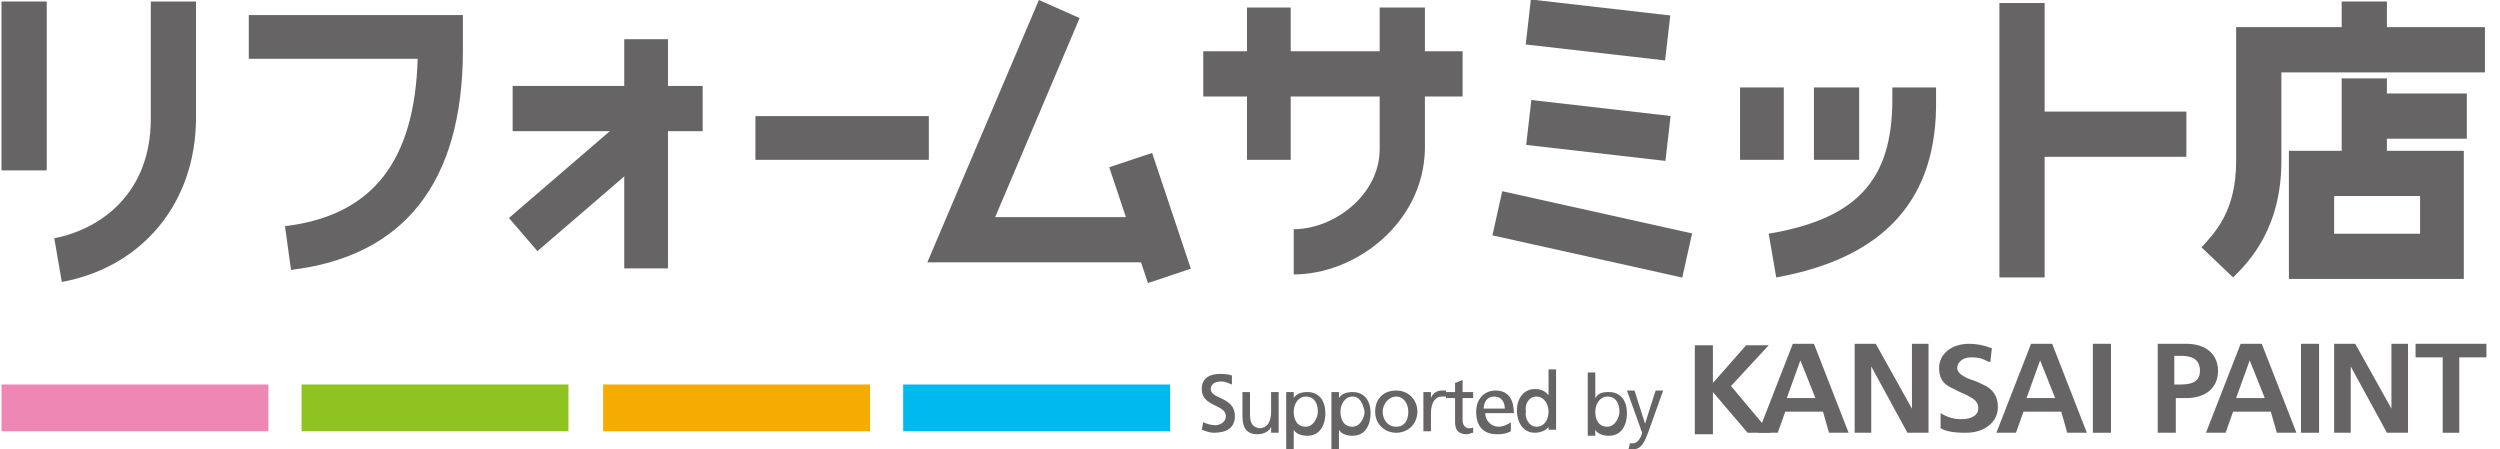 <?xml version="1.0" encoding="utf-8"?>
<!-- Generator: Adobe Illustrator 22.1.0, SVG Export Plug-In . SVG Version: 6.00 Build 0)  -->
<svg version="1.1" id="レイヤー_1" xmlns="http://www.w3.org/2000/svg" xmlns:xlink="http://www.w3.org/1999/xlink" x="0px"
	 y="0px" viewBox="0 0 165.8 29.8" style="enable-background:new 0 0 165.8 29.8;" xml:space="preserve">
<style type="text/css">
	.st0{fill:#666464;}
	.st1{fill:#EE87B4;}
	.st2{fill:#8FC31F;}
	.st3{fill:#F6AB00;}
	.st4{fill:#00B9EF;}
</style>
<g>
	<g>
		<g>
			<rect x="0.1" y="0.1" class="st0" width="3" height="11.2"/>
			<path class="st0" d="M4.1,18.7l-0.5-2.9c3.1-0.6,6.4-3,6.4-7.9V0.1h3v7.7C13,13.4,9.5,17.7,4.1,18.7z"/>
		</g>
		<path class="st0" d="M19.3,17.9L18.9,15c5.8-0.7,8.6-4.3,8.8-11.1H16.5V1h14.2v2.3C30.7,12.1,26.8,17,19.3,17.9z"/>
		<g>
			<rect x="34" y="5.7" class="st0" width="12.6" height="3"/>
			<rect x="41.4" y="2.6" class="st0" width="2.9" height="15.2"/>
			
				<rect x="33.5" y="10.9" transform="matrix(0.758 -0.652 0.652 0.758 1.252 28.036)" class="st0" width="9.8" height="2.9"/>
		</g>
		<rect x="50.1" y="7.7" class="st0" width="11.5" height="2.9"/>
		<g>
			<polygon class="st0" points="76.7,17.4 61.5,17.4 68.9,0 71.6,1.2 66,14.4 76.7,14.4 			"/>
			<rect x="74.8" y="10.4" transform="matrix(0.948 -0.317 0.317 0.948 -0.643 24.945)" class="st0" width="3" height="8.1"/>
		</g>
		<g>
			<rect x="79.8" y="3.4" class="st0" width="17.2" height="3"/>
			<rect x="82.7" y="0.5" class="st0" width="2.9" height="10.1"/>
			<path class="st0" d="M85.8,18.2v-3c2.7,0,5.7-2.3,5.7-5.3V0.5h3v9.4C94.4,14.8,89.9,18.2,85.8,18.2z"/>
		</g>
		<g>
			
				<rect x="104.5" y="-2.6" transform="matrix(0.114 -0.994 0.994 0.114 91.857 107.118)" class="st0" width="3" height="9.3"/>
			<rect x="104.5" y="4" transform="matrix(0.114 -0.993 0.993 0.114 85.332 112.924)" class="st0" width="3" height="9.3"/>
			<rect x="104.1" y="9" transform="matrix(0.217 -0.976 0.976 0.217 67.604 115.258)" class="st0" width="3" height="12.9"/>
		</g>
		<g>
			<rect x="132.6" y="0.2" class="st0" width="3" height="18.2"/>
			<rect x="134.1" y="7.4" class="st0" width="10.9" height="3"/>
		</g>
		<g>
			<rect x="155.3" y="0.1" class="st0" width="3" height="3.2"/>
			<path class="st0" d="M148.1,18.4l-2.1-2l0.1-0.1c0.8-0.9,2.2-2.3,2.2-5.6V1.8h16.5v3h-13.5v5.9c0,4.4-2.1,6.6-3.1,7.6L148.1,18.4
				z"/>
			<rect x="155.3" y="5.2" class="st0" width="3" height="6.3"/>
			<rect x="156.7" y="6.2" class="st0" width="6.9" height="3"/>
			<path class="st0" d="M163.4,18.5h-11.6V10h11.6V18.5z M154.8,15.5h5.7V13h-5.7V15.5z"/>
		</g>
		<g>
			<path class="st0" d="M117.8,18.4l-0.5-2.9c5.9-1,8.2-3.6,8.2-8.9V5.8h2.9v0.8C128.5,13.2,125,17.1,117.8,18.4z"/>
			<rect x="120.3" y="5.8" class="st0" width="3" height="4.8"/>
			<rect x="115.4" y="5.8" class="st0" width="2.9" height="4.8"/>
		</g>
	</g>
	<g>
		<rect x="0.1" y="25.5" class="st1" width="17.7" height="3.1"/>
		<rect x="20" y="25.5" class="st2" width="17.7" height="3.1"/>
		<rect x="40" y="25.5" class="st3" width="17.7" height="3.1"/>
		<rect x="59.9" y="25.5" class="st4" width="17.7" height="3.1"/>
	</g>
	<g>
		<g>
			<g>
				<g>
					<path class="st0" d="M152.6,28.7h1.2v-5.9h-1.2V28.7z"/>
				</g>
				<g>
					<path class="st0" d="M161.9,28.7h1.2v-5h1.8v-0.9h-4.7v0.9h1.8V28.7z"/>
				</g>
				<g>
					<path class="st0" d="M143.1,28.7h1.2v-2.3h0.7c1.3,0,2.1-0.7,2.1-1.8c0-1.1-0.8-1.8-2.1-1.8h-1.9V28.7z M144.6,25.5h-0.4v-1.9
						h0.4c0.6,0,1.3,0.1,1.3,1C145.9,25.4,145.2,25.5,144.6,25.5z"/>
				</g>
				<g>
					<path class="st0" d="M137.1,28.7h1.3l-2.3-5.9h-1.4l-2.3,5.9h1.3l0.5-1.4h2.5l0,0L137.1,28.7z M136.3,26.4h-1.9l0.9-2.5
						L136.3,26.4z"/>
				</g>
				<g>
					<path class="st0" d="M151,28.7h1.3l-2.3-5.9h-1.4l-2.3,5.9h1.3l0.5-1.4h2.5l0,0L151,28.7z M150.2,26.4h-1.9l0.9-2.5L150.2,26.4
						z"/>
				</g>
				<g>
					<path class="st0" d="M121.3,28.7h1.3l-2.3-5.9h-1.4l-2.3,5.9h1.3l0.5-1.4h2.5l0,0L121.3,28.7z M120.4,26.4h-1.9l0.9-2.5
						L120.4,26.4z"/>
				</g>
				<g>
					<path class="st0" d="M115.9,28.7h1.5l-2.6-3.1l2.5-2.7h-1.5l-2.2,2.5v-2.5h-1.2v5.9h1.2v-2.8L115.9,28.7z"/>
				</g>
				<g>
					<path class="st0" d="M128.7,28.4c0.5,0.3,1.3,0.3,1.7,0.3c1.2,0,2.1-0.7,2.1-1.7c0-0.7-0.3-1.2-1-1.5c-0.2-0.1-0.4-0.2-0.7-0.3
						c-0.1,0-0.2-0.1-0.3-0.1c-0.4-0.2-0.7-0.4-0.7-0.7c0-0.3,0.3-0.7,0.9-0.7c0.6,0,0.8,0.1,1.2,0.3l0.1,0l0.1-0.9
						c-0.5-0.2-1-0.3-1.5-0.3c-1.2,0-2,0.7-2,1.6c0,0.9,0.5,1.2,1,1.4c0.3,0.2,0.7,0.3,1,0.5l0,0c0.4,0.2,0.6,0.4,0.6,0.8
						c0,0.4-0.4,0.7-1.1,0.7c-0.5,0-0.9-0.1-1.4-0.4L128.7,28.4z"/>
				</g>
				<g>
					<path class="st0" d="M138.8,28.7h1.2v-5.9h-1.2V28.7z"/>
				</g>
				<g>
					<path class="st0" d="M126.5,28.7h1.4v-5.9h-1.1v4.3l-2.4-4.3H123v5.9h1.1v-4.4L126.5,28.7z"/>
				</g>
				<g>
					<path class="st0" d="M158.3,28.7h1.4v-5.9h-1.1v4.3l-2.4-4.3h-1.4v5.9h1.1v-4.4L158.3,28.7z"/>
				</g>
			</g>
		</g>
		<g>
			<path class="st0" d="M81.7,25.5c-0.3-0.1-0.4-0.2-0.7-0.2c-0.3,0-0.7,0.1-0.7,0.5c0,0.7,1.6,0.5,1.6,1.8c0,0.8-0.6,1.1-1.4,1.1
				c-0.3,0-0.5-0.1-0.8-0.2l0.1-0.5c0.2,0.1,0.5,0.2,0.8,0.2c0.3,0,0.7-0.2,0.7-0.6c0-0.8-1.6-0.6-1.6-1.8c0-0.7,0.5-1,1.2-1
				c0.2,0,0.5,0,0.8,0.1L81.7,25.5z"/>
			<path class="st0" d="M84.8,28.7h-0.5v-0.4h0c-0.1,0.3-0.5,0.5-0.9,0.5c-0.7,0-1-0.4-1-1.2V26h0.5v1.4c0,0.6,0.1,0.9,0.6,1
				c0.6,0,0.8-0.5,0.8-1.1V26h0.5V28.7z"/>
			<path class="st0" d="M85.3,26h0.5v0.4h0c0.1-0.2,0.4-0.4,0.9-0.4c0.8,0,1.2,0.6,1.2,1.4c0,0.7-0.3,1.5-1.2,1.5
				c-0.5,0-0.8-0.2-0.9-0.4h0v1.5h-0.5V26z M86.6,26.3c-0.5,0-0.8,0.5-0.8,1c0,0.5,0.2,1,0.8,1c0.5,0,0.8-0.6,0.8-1
				C87.4,26.8,87.2,26.3,86.6,26.3z"/>
			<path class="st0" d="M88.3,26h0.5v0.4h0c0.1-0.2,0.4-0.4,0.9-0.4c0.8,0,1.2,0.6,1.2,1.4c0,0.7-0.3,1.5-1.2,1.5
				c-0.5,0-0.8-0.2-0.9-0.4h0v1.5h-0.5V26z M89.7,26.3c-0.5,0-0.8,0.5-0.8,1c0,0.5,0.2,1,0.8,1c0.5,0,0.8-0.6,0.8-1
				C90.4,26.8,90.2,26.3,89.7,26.3z"/>
			<path class="st0" d="M92.6,25.9c0.8,0,1.4,0.6,1.4,1.4c0,0.8-0.6,1.4-1.4,1.4c-0.8,0-1.4-0.6-1.4-1.4
				C91.2,26.5,91.7,25.9,92.6,25.9z M92.6,28.3c0.6,0,0.8-0.5,0.8-1c0-0.5-0.3-1-0.8-1c-0.5,0-0.9,0.5-0.9,1
				C91.7,27.8,92,28.3,92.6,28.3z"/>
			<path class="st0" d="M94.4,26h0.5v0.4h0c0.1-0.3,0.4-0.5,0.7-0.5c0.1,0,0.2,0,0.3,0v0.4c-0.1,0-0.2,0-0.3,0
				c-0.4,0-0.7,0.4-0.7,1.1v1.2h-0.5V26z"/>
			<path class="st0" d="M97.8,26.4H97v1.5c0,0.3,0.2,0.5,0.4,0.5c0.2,0,0.3,0,0.3-0.1v0.4c-0.1,0-0.3,0.1-0.4,0.1
				c-0.5,0-0.8-0.2-0.8-0.8v-1.6h-0.6V26h0.6v-0.6l0.5-0.2V26h0.7V26.4z"/>
			<path class="st0" d="M100.2,28.6c-0.2,0.1-0.4,0.2-0.9,0.2c-1,0-1.4-0.6-1.4-1.5c0-0.8,0.5-1.4,1.3-1.4c0.9,0,1.2,0.7,1.2,1.5
				h-1.9c0,0.5,0.4,0.9,0.9,0.9c0.3,0,0.7-0.2,0.8-0.3V28.6z M99.8,27.1c0-0.4-0.2-0.8-0.7-0.8c-0.5,0-0.7,0.4-0.7,0.8H99.8z"/>
			<path class="st0" d="M102.7,28.3L102.7,28.3c-0.1,0.2-0.5,0.4-0.9,0.4c-0.8,0-1.2-0.7-1.2-1.5c0-0.7,0.4-1.4,1.2-1.4
				c0.5,0,0.7,0.2,0.9,0.4h0v-1.7h0.5v4h-0.5V28.3z M101.9,28.3c0.6,0,0.8-0.6,0.8-1c0-0.5-0.3-1-0.8-1c-0.5,0-0.8,0.5-0.7,1
				C101.1,27.7,101.4,28.3,101.9,28.3z"/>
			<path class="st0" d="M105.3,24.7h0.5v1.7h0c0.2-0.3,0.4-0.4,0.9-0.4c0.8,0,1.2,0.6,1.2,1.4c0,0.7-0.3,1.5-1.2,1.5
				c-0.5,0-0.8-0.2-0.9-0.4h0v0.4h-0.5V24.7z M106.6,26.3c-0.5,0-0.8,0.5-0.8,1c0,0.5,0.2,1,0.8,1c0.5,0,0.8-0.6,0.8-1
				C107.4,26.8,107.2,26.3,106.6,26.3z"/>
			<path class="st0" d="M108.1,29.4c0.1,0,0.1,0,0.2,0c0.4,0,0.6-0.6,0.6-0.7c0-0.1-0.1-0.2-0.1-0.3l-0.9-2.5h0.5l0.7,2.2h0l0.7-2.2
				h0.5l-1,2.8c-0.2,0.5-0.4,1.1-1,1.1c-0.2,0-0.3,0-0.3,0L108.1,29.4z"/>
		</g>
	</g>
</g>
</svg>
